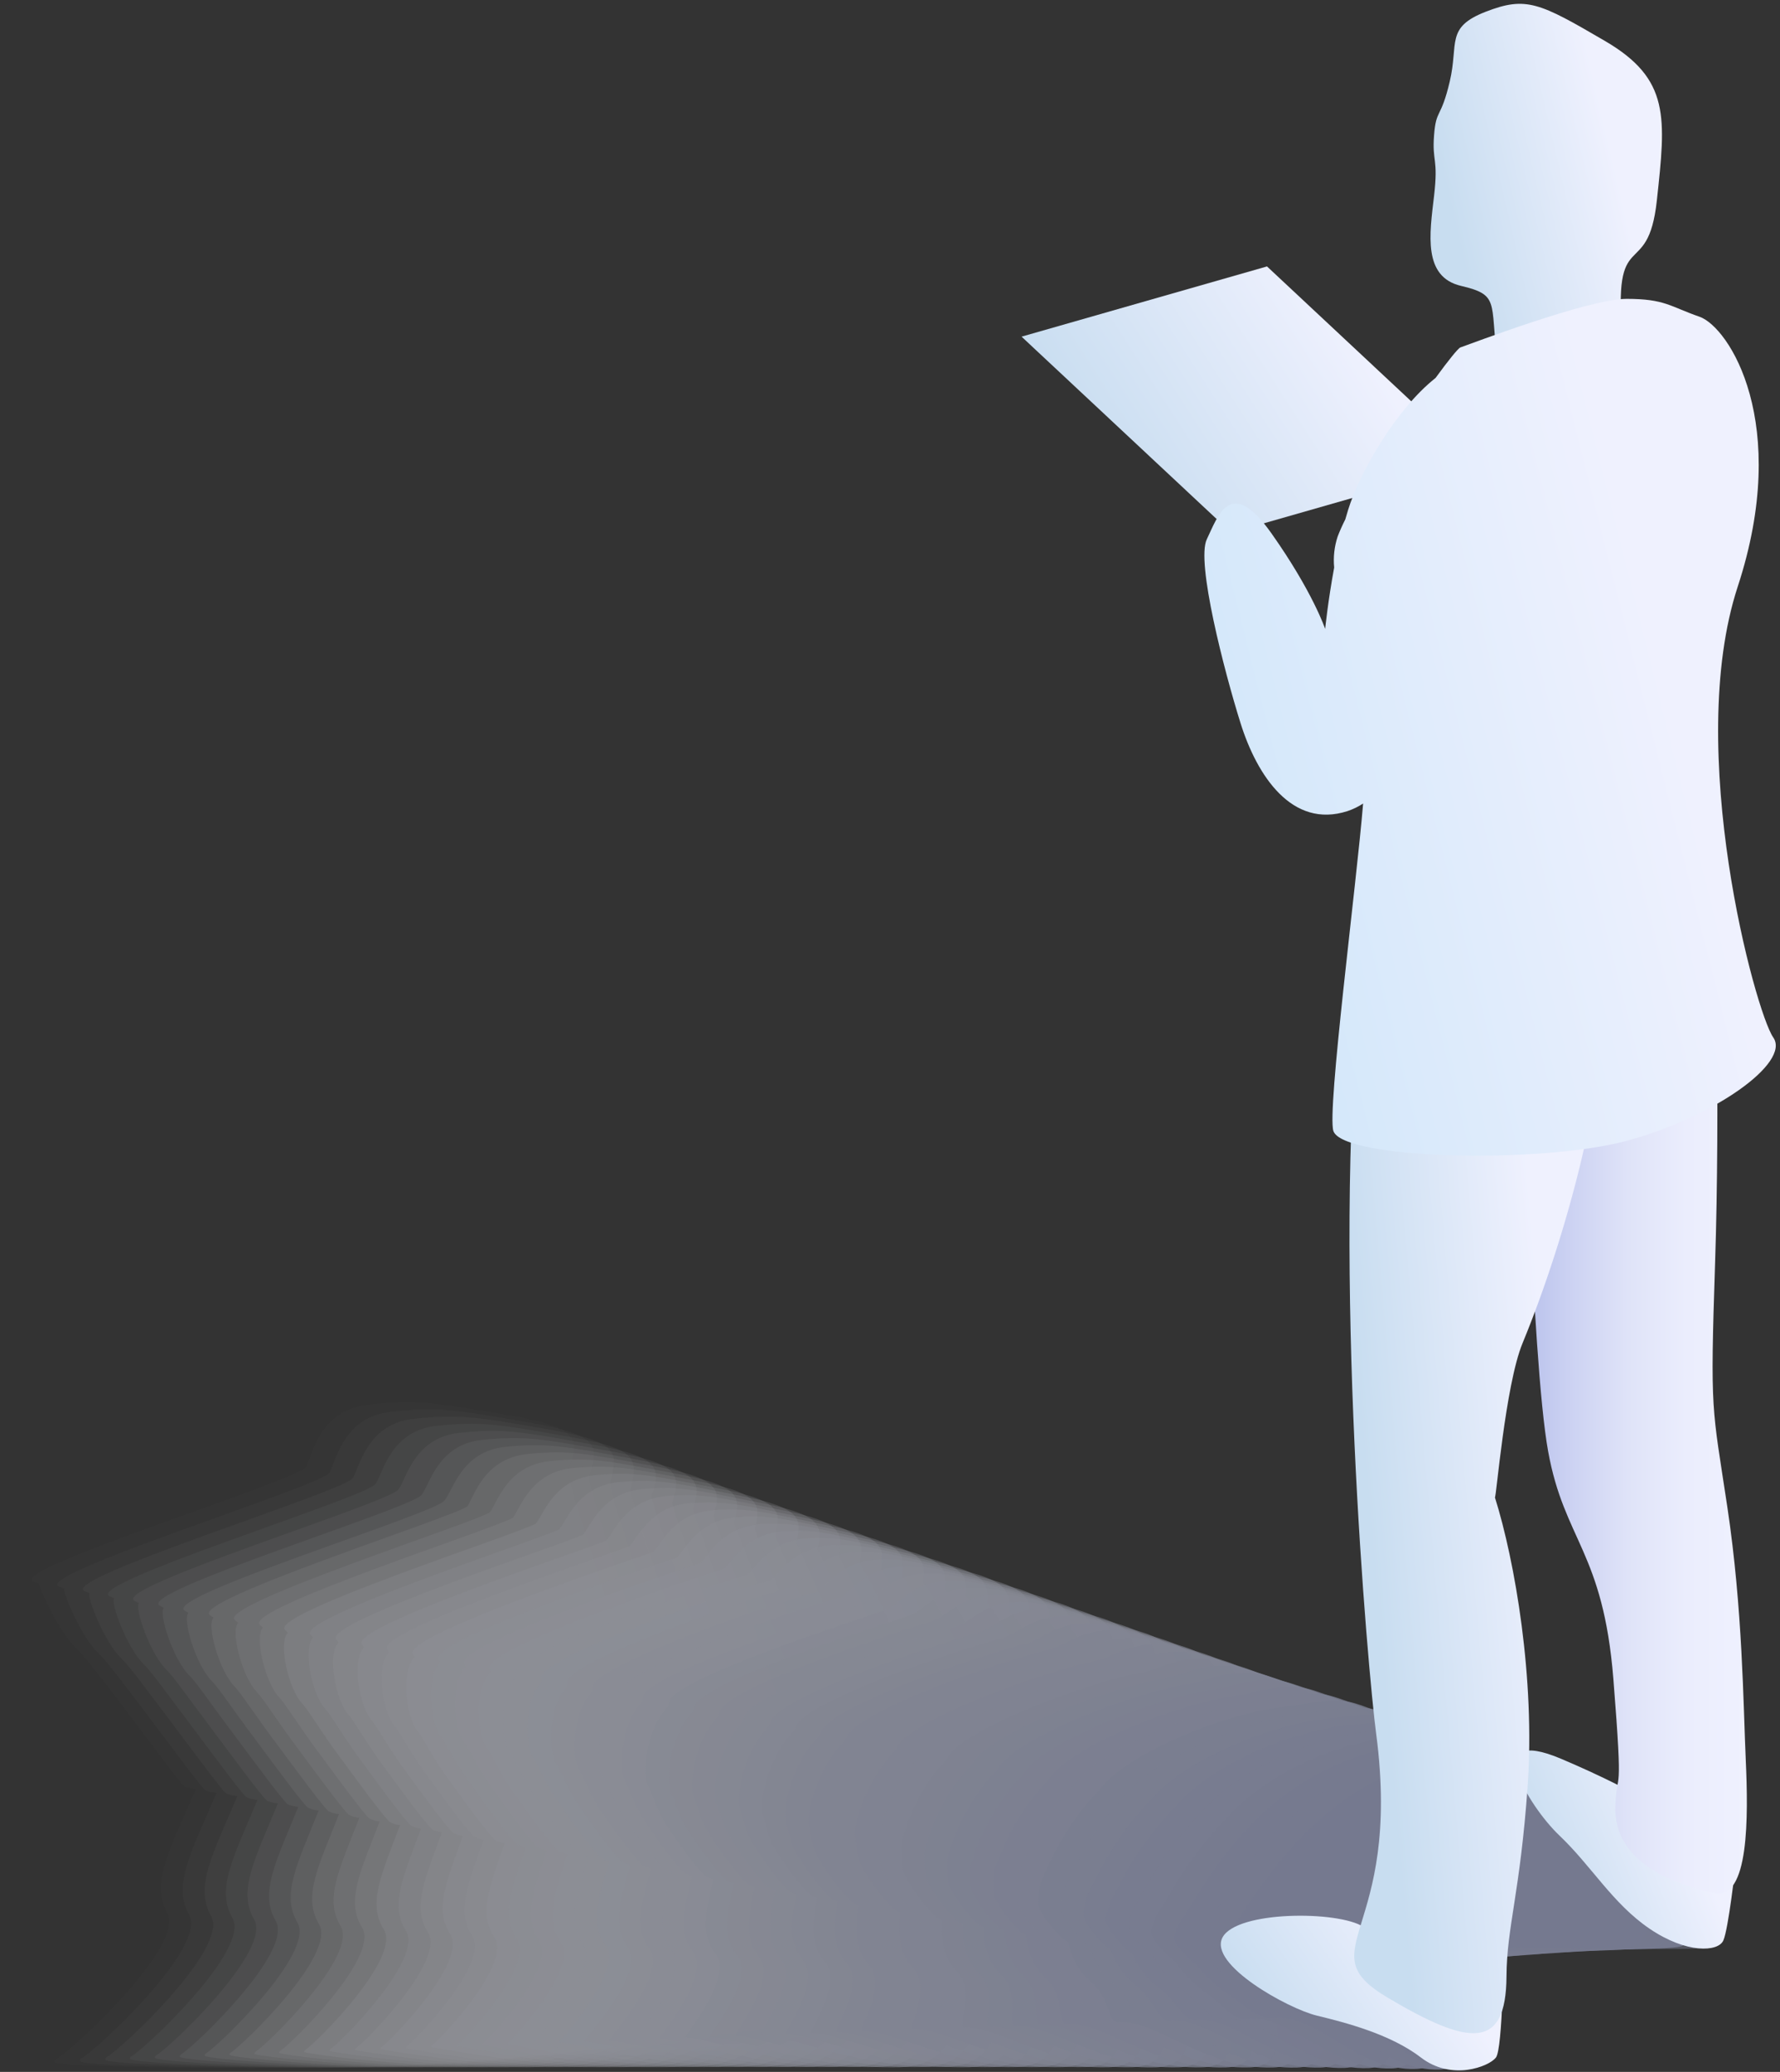 <svg width="214" height="249" viewBox="0 0 214 249" fill="none" xmlns="http://www.w3.org/2000/svg">
<rect x="0" y="0" width="214" height="249" fill="#333333" stroke="none"/>
<g opacity="0.5">
<path opacity="0.02" d="M44.224 168.829C49.91 168.193 51.847 168.501 61.045 170.071C70.243 171.642 69.468 173.153 68.371 176.582C67.892 178.077 74.434 195.744 78.915 213.031C79.956 217.047 80.829 221.122 81.541 224.876C83.951 237.376 83.872 247.448 77.507 247.611C73.469 247.713 67.177 247.828 60.06 247.939C52.484 248.057 44.07 248.431 35.88 248.484C20.107 248.579 6.468 248.333 6.635 247.798C6.576 247.671 6.635 247.549 6.835 247.434C8.703 246.385 22.32 233.839 20.12 229.898C18.082 226.23 20.491 222.155 23.567 215.011C22.812 214.903 22.313 214.785 22.159 214.657C21.61 214.192 18.302 209.71 15.108 205.478C12.593 202.167 10.164 198.974 9.156 198.039C6.878 195.918 4.58 190.417 4.721 190.289C4.515 190.224 4.301 190.155 4.085 190.076C0.506 188.784 36.097 177.848 36.845 176.271C37.571 174.756 38.509 169.455 44.224 168.829Z" fill="#FEFEFF"/>
<path opacity="0.04" d="M46.987 169.675C52.568 169.055 54.537 169.373 63.601 170.956C72.602 172.504 71.778 173.969 70.868 177.389C70.461 178.913 77.063 196.325 81.458 213.29C82.479 217.26 83.27 221.365 83.969 225.05C86.293 237.314 86.054 247.175 79.649 247.343C75.562 247.438 69.279 247.549 62.301 247.67C54.856 247.795 46.807 248.444 38.646 248.5C23.05 248.601 9.595 248.211 9.647 247.703C9.588 247.579 9.647 247.457 9.841 247.346C11.643 246.326 24.941 234.006 22.735 230.111C20.71 226.505 23.044 222.486 26.037 215.467C25.292 215.359 24.8 215.241 24.646 215.11C24.081 214.631 20.825 210.215 17.696 206.074C15.231 202.826 12.871 199.659 11.893 198.741C9.67 196.656 7.481 191.141 7.727 190.909C7.527 190.84 7.327 190.768 7.116 190.686C3.706 189.328 38.761 178.556 39.614 176.985C40.415 175.494 41.334 170.278 46.987 169.675Z" fill="#FCFDFE"/>
<path opacity="0.06" d="M49.744 170.514C55.236 169.924 57.192 170.265 66.157 171.825C75.001 173.373 74.101 174.776 73.379 178.175C73.051 179.742 79.705 196.885 84.015 213.533C85.022 217.467 85.731 221.594 86.408 225.21C88.663 237.232 88.246 246.887 81.812 247.038C77.679 247.129 71.403 247.238 64.562 247.342C57.248 247.474 49.567 248.398 41.429 248.46C26.001 248.562 12.746 248.034 12.68 247.546C12.624 247.428 12.68 247.31 12.87 247.198C14.604 246.215 27.567 234.118 25.377 230.269C23.355 226.718 25.62 222.761 28.529 215.864C27.797 215.755 27.311 215.634 27.156 215.503C26.575 215.011 23.368 210.667 20.309 206.599C17.893 203.416 15.601 200.275 14.65 199.37C12.486 197.321 10.405 191.8 10.753 191.463C10.566 191.391 10.372 191.315 10.175 191.227C6.922 189.814 41.446 179.221 42.417 177.631C43.248 176.225 44.16 171.111 49.744 170.514Z" fill="#FBFBFE"/>
<path opacity="0.08" d="M52.494 171.357C57.891 170.789 59.857 171.15 68.691 172.717C77.376 174.255 76.408 175.628 75.84 178.985C75.568 180.602 82.294 197.472 86.518 213.798C87.503 217.677 88.137 221.847 88.797 225.391C90.98 237.173 90.389 246.621 83.905 246.766C79.72 246.854 73.457 246.956 66.754 247.061C59.571 247.195 52.258 248.398 44.143 248.464C28.905 248.572 15.824 247.9 15.643 247.441C15.584 247.32 15.643 247.208 15.824 247.113C17.495 246.149 30.133 234.288 27.943 230.489C25.931 226.994 28.124 223.096 30.947 216.323C30.228 216.211 29.749 216.093 29.594 215.962C29 215.454 25.842 211.179 22.849 207.189C20.482 204.068 18.253 200.96 17.334 200.062C15.233 198.049 13.257 192.522 13.723 192.079C13.542 192.004 13.362 191.922 13.171 191.833C10.086 190.358 44.064 179.946 45.154 178.34C46.07 176.963 46.976 171.937 52.494 171.357Z" fill="#F9FAFD"/>
<path opacity="0.1" d="M55.25 172.199C60.548 171.652 62.528 172.035 71.24 173.596C79.775 175.127 79.341 176.602 78.33 179.789C78.435 181.467 84.912 198.049 89.052 214.054C90.036 217.89 90.575 222.089 91.211 225.564C93.329 237.101 92.561 246.346 86.038 246.484C81.803 246.569 75.55 246.667 68.985 246.772C61.934 246.91 54.984 248.389 46.899 248.461C31.835 248.572 18.941 247.756 18.646 247.32C18.587 247.205 18.646 247.094 18.82 246.992C20.425 246.054 32.738 234.419 30.552 230.669C28.546 227.23 30.667 223.391 33.408 216.742C32.699 216.631 32.226 216.51 32.072 216.378C31.461 215.857 28.352 211.651 25.428 207.74C23.113 204.681 20.96 201.59 20.057 200.718C18.019 198.751 16.148 193.204 16.706 192.656C16.535 192.574 16.377 192.492 16.184 192.397C13.262 190.86 46.692 180.631 47.907 179.008C48.885 177.707 49.798 172.763 55.25 172.199Z" fill="#F8F9FD"/>
<path opacity="0.12" d="M57.996 173.042C63.199 172.517 65.188 172.917 73.782 174.478C82.153 175.995 81.769 177.451 80.814 180.588C81.047 182.313 87.556 198.619 91.577 214.31C92.562 218.1 93.005 222.329 93.619 225.738C95.664 237.032 94.722 246.064 88.16 246.202C83.876 246.28 77.633 246.362 71.205 246.48C64.285 246.608 57.704 248.379 49.645 248.447C34.758 248.562 22.048 247.608 21.638 247.195C21.579 247.084 21.638 246.975 21.808 246.867C23.345 245.959 35.333 234.55 33.15 230.849C31.154 227.469 33.202 223.689 35.858 217.159C35.162 217.05 34.696 216.929 34.545 216.795C33.918 216.26 30.858 212.123 28.003 208.291C25.734 205.294 23.65 202.229 22.777 201.37C20.807 199.429 19.031 193.882 19.694 193.233C19.534 193.148 19.366 193.059 19.202 192.961C16.445 191.361 49.32 181.319 50.666 179.677C51.69 178.431 52.609 173.586 57.996 173.042Z" fill="#F7F8FD"/>
<path opacity="0.14" d="M60.744 173.884C65.852 173.379 67.848 173.802 76.323 175.359C84.53 176.868 84.202 178.31 83.292 181.392C83.66 183.155 90.186 199.19 94.102 214.566C95.057 218.309 95.432 222.571 96.029 225.909C97.999 236.963 96.886 245.792 90.284 245.907C85.951 245.982 79.714 246.054 73.428 246.176C66.64 246.307 60.422 248.356 52.39 248.438C37.68 248.556 25.144 247.454 24.632 247.074C24.573 246.962 24.632 246.857 24.793 246.746C26.267 245.867 37.923 234.688 35.75 231.033C33.781 227.708 35.75 223.988 38.307 217.591C37.85 217.557 37.403 217.433 36.994 217.224C36.338 216.673 33.344 212.605 30.554 208.848C28.335 205.92 26.322 202.878 25.472 202.032C23.552 200.128 21.894 194.574 22.659 193.836C22.508 193.748 22.357 193.656 22.196 193.554C19.603 191.896 51.924 182.034 53.401 180.372C54.491 179.162 55.423 174.428 60.744 173.884Z" fill="#F5F6FC"/>
<path opacity="0.16" d="M63.488 174.73C68.5 174.242 70.506 174.687 78.86 176.241C86.919 177.74 86.62 179.156 85.773 182.192C86.269 184.001 92.785 199.767 96.606 214.825C97.548 218.519 97.844 222.814 98.418 226.082C100.322 236.901 99.029 245.517 92.388 245.638C88.006 245.71 81.778 245.776 75.647 245.9C68.989 246.031 63.14 248.359 55.13 248.444C40.601 248.569 28.262 247.33 27.622 246.969C27.563 246.861 27.622 246.759 27.779 246.641C29.188 245.789 40.526 234.839 38.346 231.233C36.377 227.954 38.267 224.302 40.755 218.024C40.309 217.986 39.874 217.861 39.475 217.657C38.819 217.09 35.864 213.09 33.136 209.412C30.967 206.547 29.023 203.531 28.213 202.701C26.355 200.829 24.802 195.269 25.672 194.41C25.531 194.315 25.386 194.22 25.238 194.115C22.809 192.394 54.29 182.398 56.184 181.038C57.054 179.71 58.232 175.238 63.488 174.73Z" fill="#F4F5FC"/>
<path opacity="0.18" d="M66.233 175.573C71.156 175.107 73.162 175.573 81.395 177.123C89.299 178.608 89.043 180.008 88.249 182.995C88.876 184.844 95.395 200.341 99.144 215.08C100.073 218.729 100.283 223.057 100.838 226.256C102.67 236.826 101.206 245.241 94.522 245.356C90.091 245.425 83.873 245.484 77.863 245.608C71.337 245.746 65.852 248.349 57.872 248.441C43.52 248.569 31.368 247.185 30.61 246.851C30.554 246.746 30.61 246.648 30.761 246.546C32.103 245.723 43.116 234.996 40.937 231.439C38.967 228.23 40.795 224.627 43.198 218.47C42.758 218.431 42.329 218.306 41.938 218.1C41.262 217.523 38.356 213.592 35.701 209.989C33.58 207.186 31.706 204.196 30.908 203.383C29.109 201.547 27.665 195.977 28.637 195.013C28.505 194.915 28.371 194.817 28.233 194.708C25.968 192.922 56.867 183.067 58.919 181.733C59.835 180.425 61.029 176.068 66.233 175.573Z" fill="#F2F4FB"/>
<path opacity="0.2" d="M68.972 176.415C73.788 175.969 75.817 176.458 83.928 178.005C91.675 179.481 91.462 180.861 90.723 183.795C91.481 185.69 98.004 200.918 101.661 215.336C102.577 218.942 102.705 223.299 103.24 226.43C104.999 236.757 103.361 244.969 96.638 245.077C92.154 245.14 85.95 245.192 80.078 245.32C73.683 245.458 68.566 248.339 60.608 248.438C46.434 248.569 34.469 247.044 33.596 246.733C33.54 246.631 33.596 246.536 33.74 246.438C35.02 245.641 45.705 235.144 43.529 231.636C41.559 228.482 43.325 224.935 45.646 218.903C45.211 218.863 44.788 218.737 44.402 218.532C43.713 217.939 40.853 214.077 38.267 210.553C36.196 207.815 34.39 204.849 33.619 204.049C31.882 202.249 30.543 196.672 31.619 195.604C31.498 195.502 31.373 195.4 31.245 195.276C29.141 193.43 59.476 183.713 61.672 182.405C62.614 181.136 63.845 176.891 68.972 176.415Z" fill="#F1F3FB"/>
<path opacity="0.22" d="M71.728 177.261C76.448 176.835 78.487 177.343 86.477 178.9C94.066 180.366 93.895 181.723 93.213 184.611C94.102 186.545 100.625 201.504 104.193 215.608C105.092 219.168 105.142 223.555 105.654 226.617C107.348 236.701 105.532 244.707 98.76 244.808C94.227 244.871 88.033 244.913 82.298 245.041C76.031 245.182 71.281 248.343 63.354 248.444C49.357 248.582 37.575 246.916 36.584 246.628C36.532 246.53 36.584 246.438 36.725 246.339C37.94 245.572 48.3 235.301 46.127 231.843C44.18 228.744 45.858 225.26 48.096 219.349C47.666 219.308 47.249 219.182 46.869 218.978C46.163 218.368 43.356 214.579 40.835 211.13C38.813 208.455 37.08 205.517 36.331 204.73C34.654 202.967 33.423 197.38 34.605 196.207C34.49 196.102 34.375 195.997 34.257 195.879C32.32 193.971 62.061 184.404 64.424 183.11C65.409 181.847 66.666 177.707 71.728 177.261Z" fill="#EFF1FB"/>
<path opacity="0.24" d="M74.526 178.107C79.152 177.697 81.2 178.228 89.072 179.769C96.504 181.224 96.376 182.562 95.749 185.401C96.769 187.368 103.299 202.068 106.772 215.85C107.658 219.365 107.622 223.784 108.117 226.777C109.739 236.612 107.747 244.418 100.945 244.517C96.366 244.572 90.178 244.608 84.584 244.739C78.449 244.884 74.064 248.323 66.162 248.428C52.342 248.569 40.745 246.762 39.642 246.5C39.586 246.402 39.642 246.313 39.773 246.218C40.925 245.477 50.96 235.435 48.791 232.023C46.851 228.984 48.462 225.558 50.609 219.771C50.185 219.729 49.775 219.602 49.401 219.398C48.679 218.775 45.922 215.051 43.469 211.68C41.5 209.058 39.832 206.156 39.11 205.386C37.495 203.655 36.366 198.062 37.653 196.787L37.324 196.459C35.552 194.492 64.715 185.047 67.236 183.795C68.25 182.562 69.534 178.546 74.526 178.107Z" fill="#EEF0FA"/>
<path opacity="0.25" d="M77.333 178.949C81.86 178.562 83.918 179.113 91.672 180.654C98.946 182.096 98.861 183.418 98.286 186.204C99.438 188.224 105.967 202.645 109.355 216.109C110.228 219.578 110.11 224.027 110.583 226.954C112.135 236.55 109.969 244.143 103.125 244.235C98.496 244.287 92.318 244.317 86.862 244.451C80.859 244.595 76.841 248.313 68.962 248.424C60.166 248.511 51.379 247.827 42.701 246.382C42.649 246.287 42.701 246.202 42.83 246.11C43.913 245.395 53.626 235.58 51.456 232.219C49.529 229.236 51.059 225.869 53.127 220.204C52.71 220.161 52.306 220.034 51.939 219.83C51.2 219.175 48.492 215.539 46.109 212.248C44.185 209.697 42.587 206.809 41.894 206.055C40.338 204.36 39.317 198.76 40.706 197.377L40.417 197.026C38.805 194.99 67.39 185.693 70.069 184.463C71.09 183.28 72.403 179.372 77.333 178.949Z" fill="#EDEFFA"/>
<path opacity="0.27" d="M80.14 179.795C84.571 179.428 86.639 179.998 94.272 181.536C101.388 182.969 101.349 184.27 100.837 187.008C102.12 189.07 108.653 203.222 111.948 216.369C112.809 219.791 112.605 224.27 113.061 227.128C114.542 236.485 112.201 243.871 105.317 243.956C100.64 244.005 94.485 244.028 89.154 244.163C83.281 244.31 79.634 248.307 71.779 248.425C63.057 248.48 54.348 247.759 45.754 246.271C45.702 246.179 45.738 246.097 45.876 246.005C46.897 245.32 56.282 235.731 54.112 232.42C52.198 229.492 53.652 226.191 55.638 220.644C55.226 220.597 54.828 220.469 54.466 220.267C53.715 219.611 51.056 216.031 48.738 212.815C46.864 210.33 45.337 207.468 44.668 206.727C43.171 205.068 42.258 199.459 43.752 197.974C43.67 197.856 43.581 197.738 43.493 197.61C42.045 195.512 70.049 186.352 72.885 185.152C73.936 183.988 75.275 180.198 80.14 179.795Z" fill="#EBEEFA"/>
<path opacity="0.29" d="M82.95 180.657C87.283 180.307 89.364 180.9 96.875 182.434C103.834 183.857 103.837 185.139 103.371 187.827C104.786 189.932 111.318 203.816 114.532 216.641C115.379 220.017 115.097 224.528 115.517 227.318C116.928 236.432 114.411 243.612 107.491 243.691C102.761 243.737 96.606 243.753 91.426 243.887C85.681 244.038 82.398 248.329 74.573 248.434C61.288 248.615 50.248 246.353 48.794 246.166C48.742 246.077 48.794 245.999 48.913 245.907C49.868 245.251 58.928 235.888 56.761 232.626C54.854 229.754 56.236 226.505 58.137 221.089C57.731 221.042 57.34 220.914 56.984 220.713C56.216 220.057 53.61 216.529 51.358 213.392C49.533 210.972 48.075 208.146 47.419 207.409C45.981 205.77 45.177 200.167 46.762 198.577C46.687 198.456 46.608 198.331 46.533 198.2C45.246 196.039 72.672 187.021 75.663 185.847C76.785 184.703 78.151 181.025 82.95 180.657Z" fill="#EAECF9"/>
<path opacity="0.31" d="M85.76 181.487C89.998 181.159 92.089 181.772 99.478 183.303C106.283 184.713 106.329 185.975 105.919 188.614C107.461 190.761 113.997 204.376 117.116 216.883C117.946 220.217 117.582 224.751 117.992 227.479C119.335 236.331 116.643 243.323 109.681 243.395C104.904 243.435 98.756 243.445 93.714 243.582C88.104 243.736 85.179 248.306 77.386 248.415C64.279 248.602 53.423 246.198 51.857 246.035C51.805 245.946 51.837 245.874 51.965 245.782C52.858 245.153 61.593 236.019 59.427 232.806C57.533 229.993 58.839 226.8 60.658 221.509C60.258 221.46 59.871 221.331 59.522 221.129C58.737 220.447 56.18 217.001 53.997 213.943C52.221 211.585 50.833 208.769 50.216 208.061C48.837 206.471 48.138 200.849 49.842 199.154C49.776 199.026 49.71 198.901 49.641 198.764C48.519 196.541 75.367 187.663 78.528 186.516C79.635 185.414 81.026 181.854 85.76 181.487Z" fill="#E8EBF9"/>
<path opacity="0.33" d="M88.577 182.332C92.717 182.005 94.814 182.66 102.089 184.185C108.736 185.585 108.821 186.83 108.467 189.43C110.141 191.62 116.673 204.97 119.71 217.155C120.524 220.434 120.077 225.023 120.468 227.666C121.742 236.294 118.873 243.074 111.874 243.13C107.045 243.166 100.907 243.169 96.003 243.31C90.524 243.464 87.97 248.313 80.197 248.428C67.266 248.618 56.601 246.071 54.92 245.933C54.868 245.848 54.901 245.776 55.022 245.69C55.853 245.087 64.263 236.183 62.096 233.016C60.212 230.259 61.44 227.115 63.176 221.958C62.783 221.907 62.403 221.778 62.06 221.578C61.263 220.88 58.755 217.503 56.641 214.52C54.911 212.225 53.591 209.438 53.004 208.743C51.691 207.189 51.093 201.56 52.898 199.757C52.843 199.629 52.784 199.498 52.728 199.36C51.769 197.066 78.037 188.332 81.339 187.23C82.488 186.129 83.909 182.68 88.577 182.332Z" fill="#E7EAF8"/>
<path opacity="0.35" d="M91.393 183.178C95.438 182.887 97.548 183.545 104.698 185.07C111.188 186.457 111.319 187.693 111.017 190.224C112.822 192.456 119.361 205.533 122.302 217.401C123.103 220.644 122.575 225.246 122.959 227.83C124.16 236.213 121.117 242.779 114.096 242.838C109.215 242.871 103.089 242.868 98.323 243.009C92.976 243.166 90.789 248.293 83.042 248.411C70.289 248.608 59.808 245.916 58.009 245.789C57.957 245.707 57.989 245.638 58.104 245.553C58.873 244.979 66.967 236.298 64.791 233.183C62.917 230.482 64.075 227.41 65.723 222.365C65.336 222.311 64.963 222.18 64.627 221.981C63.809 221.27 61.344 217.965 59.306 215.057C57.625 212.828 56.378 210.064 55.813 209.386C54.556 207.864 54.07 202.226 55.98 200.321L55.836 199.911C55.045 197.557 80.731 188.961 84.191 187.87C85.344 186.847 86.791 183.509 91.393 183.178Z" fill="#E6E9F8"/>
<path opacity="0.37" d="M94.214 184.024C98.153 183.752 100.28 184.431 107.312 185.955C113.644 187.329 113.818 188.539 113.572 191.027C115.508 193.302 122.051 206.107 124.9 217.664C125.688 220.857 125.077 225.492 125.428 228.007C126.561 236.147 123.341 242.507 116.26 242.563C111.336 242.589 105.217 242.579 100.589 242.72C95.369 242.881 93.551 248.293 85.817 248.411C73.241 248.611 62.947 245.789 61.03 245.69C60.98 245.612 61.013 245.546 61.122 245.461C61.828 244.913 69.584 236.465 67.421 233.397C65.556 230.751 66.64 227.738 68.206 222.817C67.824 222.762 67.457 222.632 67.126 222.434C66.295 221.706 63.886 218.47 61.906 215.641C60.265 213.474 59.096 210.723 58.558 210.068C57.36 208.579 56.982 202.937 58.998 200.928C58.959 200.79 58.919 200.652 58.883 200.505C58.253 198.085 83.362 189.634 86.979 188.568C88.203 187.562 89.674 184.339 94.214 184.024Z" fill="#E4E8F8"/>
<path opacity="0.39" d="M97.034 184.873C100.884 184.617 103.015 185.319 109.924 186.84C116.102 188.201 116.319 189.394 116.129 191.833C118.193 194.151 124.736 206.691 127.5 217.922C128.274 221.073 127.582 225.735 127.91 228.184C128.974 236.078 125.579 242.235 118.459 242.281C113.48 242.304 107.374 242.281 102.883 242.432C97.799 242.592 96.344 248.277 88.65 248.408C76.251 248.611 66.141 245.634 64.112 245.572C64.06 245.497 64.092 245.434 64.198 245.353C64.854 244.831 72.269 236.609 70.106 233.59C68.251 231.003 69.263 228.049 70.743 223.25C70.367 223.195 70.006 223.063 69.683 222.863C68.836 222.125 66.476 218.955 64.565 216.205C62.983 214.103 61.873 211.389 61.361 210.739C60.222 209.287 59.95 203.635 62.07 201.524C62.041 201.38 62.014 201.239 61.985 201.088C61.519 198.603 86.047 190.292 89.822 189.253C91.066 188.276 92.563 185.165 97.034 184.873Z" fill="#E3E6F7"/>
<path opacity="0.41" d="M99.859 185.719C103.611 185.483 105.751 186.204 112.543 187.725C118.563 189.076 118.822 190.25 118.684 192.643C120.88 195.003 127.426 207.278 130.098 218.188C130.86 221.293 130.098 225.987 130.393 228.351C131.378 236.003 127.817 241.953 120.657 241.996C115.631 242.015 109.532 241.996 105.183 242.137C100.226 242.304 99.14 248.267 91.471 248.398C79.25 248.611 69.327 245.49 67.18 245.448C67.131 245.372 67.16 245.317 67.259 245.231C67.84 244.736 74.943 236.744 72.78 233.757C70.939 231.226 71.871 228.331 73.269 223.66C72.899 223.6 72.544 223.468 72.225 223.269C71.365 222.515 69.058 219.417 67.213 216.742C65.68 214.703 64.636 212.015 64.153 211.379C63.07 209.963 62.909 204.304 65.138 202.088C65.118 201.94 65.102 201.793 65.082 201.642C64.78 199.091 88.717 190.922 92.656 189.909C93.927 188.991 95.45 185.994 99.859 185.719Z" fill="#E1E5F7"/>
<path opacity="0.43" d="M102.685 186.558C106.342 186.338 108.492 187.083 115.159 188.601C121.025 189.938 121.324 191.095 121.245 193.433C123.573 195.836 130.108 207.858 132.702 218.434C133.447 221.492 132.59 226.217 132.879 228.528C133.805 235.937 130.056 241.681 122.857 241.72C117.782 241.72 111.696 241.72 107.481 241.851C102.656 242.018 101.937 248.26 94.292 248.408C82.251 248.624 72.511 245.362 70.25 245.349C70.201 245.277 70.22 245.208 70.322 245.143C70.755 244.588 77.619 236.911 75.456 233.996C73.627 231.521 74.471 228.685 75.784 224.135C75.42 224.074 75.072 223.941 74.76 223.745C73.884 222.974 71.625 219.945 69.836 217.349C68.352 215.382 67.381 212.71 66.921 212.103C65.9 210.72 65.844 205.058 68.172 202.734C68.172 202.583 68.152 202.432 68.145 202.275C68.011 199.652 91.377 191.633 95.463 190.646C96.793 189.709 98.342 186.824 102.685 186.558Z" fill="#E0E4F6"/>
<path opacity="0.45" d="M105.464 187.414C109.023 187.214 111.186 187.981 117.735 189.499C123.443 190.81 123.785 191.961 123.758 194.249C126.217 196.695 132.763 208.431 135.248 218.703C135.98 221.719 135.041 226.472 135.31 228.715C136.163 235.878 132.241 241.418 125.003 241.451C119.875 241.451 113.799 241.428 109.725 241.576C105.028 241.746 104.677 248.267 97.058 248.408C85.194 248.628 75.642 245.225 73.265 245.234C73.216 245.166 73.229 245.1 73.331 245.038C73.695 244.507 80.224 237.058 78.077 234.186C76.256 231.77 77.04 228.993 78.268 224.568C77.91 224.503 77.567 224.369 77.26 224.174C76.371 223.391 74.161 220.43 72.451 217.909C71.016 215.998 70.114 213.359 69.68 212.756C68.715 211.405 68.771 205.737 71.2 203.307C71.2 203.157 71.2 202.999 71.2 202.839C71.233 200.16 94.018 192.272 98.259 191.315C99.608 190.427 101.187 187.653 105.464 187.414Z" fill="#DFE3F6"/>
<path opacity="0.47" d="M108.24 188.263C111.7 188.083 113.873 188.866 120.304 190.384C125.855 191.695 126.242 192.817 126.268 195.056C128.858 197.544 135.404 209.012 137.813 218.965C138.532 221.935 137.511 226.718 137.757 228.892C138.545 235.812 134.445 241.15 127.164 241.176C121.991 241.176 115.921 241.14 111.986 241.291C107.423 241.461 107.436 248.264 99.84 248.408C88.157 248.634 78.788 245.087 76.294 245.13C76.248 245.064 76.261 244.998 76.356 244.939C76.651 244.431 82.875 237.216 80.712 234.39C78.906 232.029 79.612 229.315 80.758 225.01C80.407 224.946 80.072 224.812 79.773 224.617C78.864 223.82 76.704 220.929 75.063 218.486C73.677 216.637 72.844 214.021 72.436 213.434C71.527 212.123 71.688 206.442 74.225 203.927C74.225 203.77 74.245 203.599 74.258 203.445C74.455 200.701 96.656 192.954 101.058 192.023C102.423 191.148 104.032 188.483 108.24 188.263Z" fill="#DDE1F6"/>
<path opacity="0.49" d="M111.017 189.112C114.382 188.948 116.568 189.768 122.874 191.272C128.271 192.584 128.701 193.672 128.783 195.862C131.501 198.393 138.05 209.592 140.371 219.227C141.076 222.148 139.97 226.964 140.197 229.062C140.919 235.737 136.638 240.864 129.321 240.891C124.095 240.891 118.039 240.845 114.241 240.995C109.806 241.169 110.187 248.247 102.62 248.398C91.131 248.628 81.94 244.939 79.314 245.002C79.265 244.936 79.278 244.874 79.366 244.818C79.596 244.333 85.498 237.347 83.335 234.573C81.539 232.278 82.173 229.613 83.233 225.433C82.882 225.368 82.547 225.233 82.249 225.036C81.323 224.223 79.215 221.404 77.653 219.037C76.317 217.253 75.552 214.664 75.171 214.09C74.324 212.805 74.594 207.127 77.233 204.491C77.252 204.327 77.275 204.163 77.295 203.996C77.656 201.186 99.499 194.344 103.835 192.679C105.345 192.108 106.871 189.312 111.017 189.112Z" fill="#DCE0F5"/>
<path opacity="0.51" d="M113.801 189.961C117.067 189.814 119.263 190.643 125.451 192.158C130.703 193.44 131.162 194.531 131.297 196.669C134.146 199.242 140.695 210.176 142.931 219.489C143.62 222.365 142.435 227.21 142.642 229.249C143.298 235.681 138.837 240.609 131.481 240.622C126.206 240.622 120.159 240.566 116.499 240.72C112.195 240.897 112.944 248.26 105.404 248.411C94.072 248.644 85.078 244.805 82.353 244.897C82.307 244.838 82.317 244.779 82.402 244.723C82.56 244.264 88.144 237.511 85.984 234.783C84.198 232.534 84.756 229.938 85.731 225.882C85.391 225.812 85.068 225.677 84.779 225.486C83.84 224.656 81.782 221.902 80.272 219.614C78.988 217.896 78.302 215.329 77.938 214.772C77.147 213.52 77.528 207.835 80.272 205.094C80.301 204.93 80.328 204.766 80.36 204.589C80.886 201.717 102.134 195.01 106.641 193.377C108.174 192.82 109.717 190.141 113.801 189.961Z" fill="#DADFF5"/>
<path opacity="0.53" d="M116.586 190.82C119.757 190.689 121.96 191.541 128.029 193.056C133.111 194.321 133.626 195.397 133.817 197.485C136.801 200.108 143.336 210.766 145.493 219.778C146.169 222.607 144.902 227.482 145.089 229.456C145.67 235.642 141.038 240.366 133.639 240.373C128.315 240.373 122.278 240.307 118.756 240.461C114.584 240.642 115.696 248.277 108.183 248.437C97.022 248.674 88.221 244.7 85.382 244.812C85.335 244.753 85.342 244.697 85.424 244.644C85.516 244.208 90.778 237.684 88.615 235.009C86.846 232.816 87.325 230.279 88.218 226.345C87.884 226.274 87.567 226.139 87.285 225.948C86.33 225.102 84.331 222.42 82.88 220.211C81.643 218.572 81.012 216.011 80.691 215.473C79.955 214.251 80.444 208.563 83.294 205.717C83.33 205.547 83.369 205.389 83.412 205.199C84.108 202.248 104.749 195.692 109.433 194.089C110.989 193.531 112.568 190.974 116.586 190.82Z" fill="#D9DEF4"/>
<path opacity="0.55" d="M119.373 191.659C122.445 191.548 124.661 192.42 130.609 193.931C135.533 195.187 136.091 196.246 136.337 198.285C139.449 200.944 145.995 211.34 148.056 220.014C148.713 222.801 147.37 227.702 147.534 229.607C148.05 235.547 143.237 240.068 135.802 240.071C130.428 240.071 124.398 239.996 121.03 240.15C116.989 240.333 118.47 248.247 110.982 248.411C100.005 248.654 91.382 244.54 88.424 244.674C88.378 244.618 88.385 244.563 88.46 244.513C88.486 244.1 93.43 237.809 91.267 235.183C89.507 233.046 89.911 230.567 90.719 226.758C90.391 226.684 90.082 226.549 89.806 226.358C88.821 225.502 86.875 222.889 85.502 220.755C84.314 219.162 83.753 216.644 83.457 216.119C82.781 214.929 83.379 209.235 86.33 206.284C86.379 206.111 86.425 205.934 86.477 205.756C87.344 202.753 107.394 196.315 112.239 194.748C113.805 194.243 115.42 191.804 119.373 191.659Z" fill="#D7DCF4"/>
<path opacity="0.57" d="M122.159 192.509C125.136 192.414 127.362 193.309 133.192 194.82C137.958 196.059 138.559 197.115 138.861 199.082C142.104 201.783 148.646 211.913 150.623 220.267C151.279 223.007 149.838 227.941 149.982 229.774C150.432 235.468 145.443 239.786 137.965 239.783C132.542 239.783 126.522 239.697 123.278 239.852C119.369 240.038 121.217 248.231 113.759 248.402C102.962 248.647 94.522 244.389 91.437 244.549C91.391 244.497 91.394 244.445 91.466 244.395C91.421 244.009 96.046 237.947 93.882 235.37C92.136 233.288 92.464 230.872 93.19 227.174C92.867 227.099 92.562 226.963 92.29 226.774C91.306 225.899 89.395 223.358 88.092 221.303C86.95 219.772 86.451 217.277 86.188 216.769C85.571 215.608 86.277 209.913 89.333 206.861L89.51 206.32C90.541 203.255 110 196.944 115.016 195.417C116.624 194.954 118.272 192.633 122.159 192.509Z" fill="#D6DBF4"/>
<path opacity="0.59" d="M124.951 193.358C127.83 193.279 130.066 194.194 135.784 195.708C140.396 196.931 141.036 197.961 141.394 199.901C144.769 202.642 151.311 212.503 153.212 220.555C153.845 223.25 152.332 228.213 152.457 229.984C152.841 235.432 147.67 239.547 140.153 239.54C134.681 239.521 128.664 239.442 125.569 239.599C121.787 239.786 123.999 248.257 116.564 248.431C105.945 248.68 97.689 244.281 94.505 244.468C94.459 244.418 94.462 244.369 94.528 244.323C94.416 243.959 98.723 238.124 96.557 235.6C94.823 233.574 95.073 231.216 95.716 227.653C95.4 227.577 95.101 227.44 94.837 227.25C93.835 226.364 91.974 223.889 90.737 221.909C89.647 220.444 89.223 217.975 88.98 217.483C88.419 216.352 89.237 210.654 92.394 207.497L92.601 206.943C93.799 203.816 112.661 197.629 117.848 196.144C119.46 195.662 121.127 193.463 124.951 193.358Z" fill="#D5DAF3"/>
<path opacity="0.61" d="M127.745 194.21C130.526 194.144 132.771 195.082 138.361 196.597C142.816 197.803 143.502 198.819 143.912 200.708C147.415 203.494 153.957 213.087 155.759 220.801C156.38 223.453 154.774 228.443 154.889 230.148C155.218 235.35 149.857 239.261 142.301 239.248C136.779 239.225 130.778 239.14 127.811 239.297C124.164 239.491 126.744 248.238 119.332 248.418C108.89 248.67 100.821 244.13 97.519 244.34C97.508 244.331 97.5 244.319 97.495 244.306C97.49 244.293 97.489 244.279 97.49 244.265C97.493 244.252 97.498 244.238 97.506 244.227C97.515 244.216 97.526 244.208 97.539 244.202C97.358 243.874 101.346 238.258 99.18 235.783C97.457 233.816 97.63 231.521 98.195 228.079C97.887 227.995 97.596 227.857 97.335 227.672C96.317 226.771 94.509 224.364 93.337 222.463C92.296 221.06 91.942 218.614 91.725 218.139C91.22 217.037 92.145 211.34 95.412 208.078C95.487 207.891 95.566 207.704 95.648 207.514C97.01 204.321 115.278 198.259 120.632 196.816C122.27 196.374 123.983 194.295 127.745 194.21Z" fill="#D3D9F3"/>
<path opacity="0.63" d="M130.538 195.059C133.223 195.013 135.478 195.971 140.951 197.485C145.248 198.675 145.976 199.675 146.442 201.518C150.076 204.344 156.619 213.671 158.332 221.067C158.939 223.67 157.262 228.689 157.347 230.328C157.6 235.282 152.072 238.993 144.473 238.973C138.892 238.947 132.911 238.858 130.085 239.012C126.566 239.209 129.511 248.234 122.128 248.418C111.863 248.677 103.982 243.996 100.564 244.232C100.553 244.225 100.543 244.215 100.537 244.203C100.53 244.191 100.527 244.178 100.527 244.164C100.527 244.151 100.53 244.138 100.537 244.126C100.543 244.114 100.553 244.104 100.564 244.097C100.318 243.769 103.985 238.409 101.818 235.983C100.108 234.069 100.207 231.833 100.683 228.518C100.38 228.433 100.094 228.296 99.839 228.112C98.808 227.194 97.046 224.86 95.942 223.034C94.958 221.696 94.665 219.27 94.475 218.814C94.029 217.742 95.063 212.041 98.431 208.674C98.519 208.484 98.605 208.291 98.697 208.097C100.226 204.842 117.9 198.918 123.421 197.505C125.096 197.085 126.845 195.125 130.538 195.059Z" fill="#D2D7F2"/>
<path opacity="0.65" d="M133.336 195.908C135.922 195.879 138.191 196.856 143.541 198.373C147.684 199.547 148.465 200.534 148.974 202.308C152.739 205.179 159.278 214.237 160.91 221.322C161.501 223.882 159.741 228.931 159.803 230.501C159.991 235.209 154.282 238.72 146.643 238.697C141.024 238.665 135.043 238.57 132.354 238.727C128.967 238.924 132.279 248.234 124.922 248.418C114.835 248.68 107.137 243.854 103.605 244.117C103.594 244.11 103.585 244.101 103.579 244.09C103.572 244.079 103.569 244.067 103.569 244.054C103.569 244.042 103.572 244.029 103.579 244.018C103.585 244.007 103.594 243.998 103.605 243.992C103.277 243.7 106.641 238.556 104.472 236.18C102.774 234.321 102.794 232.144 103.185 228.967C102.889 228.88 102.61 228.742 102.361 228.561C101.314 227.626 99.603 225.361 98.566 223.614C97.624 222.338 97.407 219.939 97.253 219.499C96.862 218.453 98.008 212.752 101.481 209.281C101.576 209.087 101.675 208.89 101.776 208.694C103.474 205.376 120.55 199.55 126.242 198.203C127.926 197.796 129.708 195.954 133.336 195.908Z" fill="#D0D6F2"/>
<path opacity="0.67" d="M136.136 196.76C138.627 196.76 140.905 197.744 146.134 199.262C150.119 200.419 150.93 201.393 151.505 203.134C155.401 206.048 161.937 214.837 163.486 221.591C164.061 224.109 162.222 229.184 162.262 230.688C162.387 235.147 156.494 238.458 148.82 238.425C143.147 238.393 137.179 238.291 134.625 238.448C131.369 238.648 135.049 248.228 127.732 248.424C117.822 248.69 110.311 243.723 106.661 244.008C106.618 243.969 106.615 243.93 106.661 243.894C106.277 243.625 109.31 238.711 107.137 236.386C105.456 234.58 105.397 232.452 105.706 229.397C105.415 229.308 105.141 229.169 104.898 228.987C103.834 228.039 102.173 225.846 101.205 224.174C100.312 222.965 100.164 220.568 100.027 220.162C99.698 219.142 100.949 213.444 104.527 209.867C104.632 209.671 104.737 209.471 104.855 209.271C106.72 205.887 123.202 200.18 129.061 198.885C130.759 198.505 132.571 196.783 136.136 196.76Z" fill="#CFD5F2"/>
<path opacity="0.69" d="M138.936 197.61C141.329 197.61 143.617 198.629 148.728 200.15C152.558 201.291 153.412 202.252 154.042 203.943C158.067 206.894 164.599 215.418 166.063 221.856C166.625 224.325 164.704 229.43 164.724 230.869C164.783 235.081 158.71 238.189 150.996 238.15C145.274 238.114 139.313 238.006 136.9 238.15C133.775 238.353 137.823 248.215 130.516 248.415C120.786 248.68 113.446 243.576 109.694 243.884C109.651 243.848 109.645 243.812 109.694 243.776C109.241 243.533 111.956 238.858 109.783 236.563C108.115 234.813 107.98 232.76 108.2 229.816C107.916 229.724 107.65 229.585 107.413 229.403C106.336 228.443 104.724 226.315 103.825 224.722C102.978 223.574 102.902 221.217 102.791 220.814C102.512 219.83 103.877 214.123 107.557 210.441L107.912 209.831C109.94 206.386 125.831 200.793 131.858 199.55C133.575 199.216 135.436 197.613 138.936 197.61Z" fill="#CED4F1"/>
<path opacity="0.71" d="M141.73 198.462C144.027 198.462 146.325 199.518 151.311 201.042C154.988 202.163 155.884 203.111 156.564 204.753C160.723 207.75 167.249 216.008 168.631 222.129C169.176 224.555 167.173 229.669 167.173 231.059C167.173 235.023 160.916 237.944 153.16 237.888C147.392 237.845 141.441 237.734 139.166 237.888C136.169 238.094 140.581 248.231 133.303 248.438C123.751 248.706 116.608 243.461 112.728 243.795C112.688 243.759 112.678 243.727 112.728 243.694C112.206 243.474 114.602 239.019 112.429 236.809C110.788 235.118 110.561 233.121 110.699 230.302C110.42 230.208 110.16 230.068 109.927 229.889C108.556 228.543 107.382 227.011 106.438 225.338C105.644 224.256 105.706 221.896 105.552 221.535C105.509 220.552 106.802 214.874 110.591 211.087C110.712 210.881 110.84 210.674 110.971 210.464C113.171 206.96 128.464 201.475 134.659 200.301C136.418 199.924 138.293 198.442 141.73 198.462Z" fill="#CCD3F1"/>
<path opacity="0.73" d="M144.536 199.314C146.732 199.341 149.046 200.403 153.914 201.937C157.433 203.042 158.372 203.976 159.111 205.57C163.398 208.609 169.924 216.598 171.217 222.391C171.752 224.771 169.667 229.931 169.648 231.243C169.585 234.957 163.142 237.668 155.349 237.616C149.529 237.57 143.587 237.455 141.45 237.616C138.584 237.826 143.364 248.238 136.113 248.434C126.734 248.706 119.781 243.317 115.787 243.677C115.744 243.645 115.734 243.615 115.767 243.586C115.176 243.389 117.257 239.163 115.081 236.99C113.439 235.35 113.147 233.416 113.203 230.721C112.932 230.623 112.678 230.482 112.451 230.305C111.112 229.006 109.97 227.519 109.064 225.889C108.319 224.866 108.45 222.532 108.319 222.188C108.345 221.224 109.74 215.552 113.63 211.661C113.764 211.451 113.899 211.241 114.04 211.028C116.404 207.458 131.11 202.085 137.472 200.954C139.261 200.636 141.164 199.272 144.536 199.314Z" fill="#CBD1F0"/>
<path opacity="0.75" d="M147.347 200.164C149.445 200.206 151.769 201.288 156.515 202.819C159.88 203.904 160.858 204.832 161.653 206.373C166.071 209.455 172.591 217.191 173.799 222.65C174.317 224.984 172.157 230.167 172.111 231.41C171.99 234.875 165.362 237.386 157.527 237.331C151.657 237.281 145.726 237.16 143.74 237.331C141.005 237.544 146.152 248.234 138.924 248.451C129.733 248.726 122.96 243.205 118.847 243.582C118.805 243.553 118.795 243.523 118.821 243.497C118.165 243.323 119.927 239.327 117.748 237.203C116.106 235.619 115.752 233.747 115.722 231.174C115.457 231.074 115.209 230.933 114.987 230.757C113.681 229.504 112.574 228.059 111.704 226.473C111.005 225.515 111.209 223.194 111.104 222.866C111.192 221.935 112.689 216.257 116.684 212.264C116.829 212.048 116.973 211.835 117.124 211.608C119.655 207.976 133.767 202.711 140.296 201.639C142.111 201.347 144.038 200.101 147.347 200.164Z" fill="#C9D0F0"/>
<path opacity="0.76" d="M150.152 201.016C152.154 201.072 154.488 202.173 159.117 203.711C162.324 204.776 163.345 205.678 164.195 207.182C168.741 210.307 175.257 217.765 176.39 222.919C176.892 225.213 174.647 230.416 174.584 231.596C174.407 234.809 167.589 237.124 159.714 237.062C153.805 237.009 147.874 236.884 146.016 237.039C143.409 237.255 148.924 248.221 141.722 248.444C132.701 248.723 126.12 243.054 121.892 243.464C121.852 243.438 121.839 243.408 121.862 243.385C121.137 243.235 122.581 239.468 120.398 237.396C118.783 235.865 118.34 234.055 118.225 231.606C117.968 231.502 117.727 231.362 117.509 231.19C116.232 229.985 115.157 228.582 114.325 227.036C113.669 226.141 113.954 223.853 113.872 223.542C114.023 222.643 115.625 216.962 119.722 212.861C119.876 212.644 120.03 212.425 120.191 212.205C122.89 208.51 136.411 203.353 143.104 202.337C144.942 202.055 146.908 200.931 150.152 201.016Z" fill="#C8CFF0"/>
<path opacity="0.78" d="M152.985 201.872C154.889 201.937 157.236 203.058 161.743 204.603C164.792 205.645 165.856 206.55 166.759 207.992C171.44 211.163 177.949 218.352 179 223.181C179.485 225.423 177.165 230.659 177.076 231.777C176.846 234.727 169.838 236.855 161.923 236.786C155.956 236.727 150.04 236.599 148.32 236.753C145.845 236.973 151.728 248.228 144.552 248.447C135.708 248.729 129.314 242.917 124.971 243.353C124.928 243.327 124.915 243.304 124.932 243.281C124.14 243.153 125.26 239.616 123.08 237.596C121.482 236.121 120.96 234.373 120.759 232.046C120.509 231.939 120.274 231.798 120.063 231.626C118.817 230.467 117.775 229.108 116.981 227.604C116.384 226.774 116.728 224.512 116.673 224.217C116.886 223.348 118.593 217.66 122.795 213.457C122.955 213.238 123.123 213.015 123.29 212.802C126.156 209.045 139.086 203.993 145.94 203.039C147.811 202.767 149.804 201.76 152.985 201.872Z" fill="#C7CEEF"/>
<path opacity="0.8" d="M155.829 202.724C157.637 202.803 159.994 203.943 164.38 205.494C167.275 206.517 168.381 207.412 169.34 208.805C174.149 212.015 180.652 218.939 181.62 223.447C182.093 225.646 179.69 230.905 179.582 231.97C179.303 234.675 172.097 236.599 164.153 236.524C158.136 236.462 152.234 236.331 150.649 236.481C148.305 236.708 154.555 248.224 147.405 248.46C138.739 248.746 132.528 242.795 128.071 243.254C128.031 243.231 128.015 243.212 128.028 243.192C127.165 243.087 127.979 239.776 125.786 237.809C124.2 236.386 123.6 234.701 123.317 232.498C123.073 232.39 122.844 232.248 122.638 232.078C121.469 231.026 120.156 229.318 119.661 228.187C119.109 227.423 119.526 225.181 119.493 224.909C119.775 224.076 121.581 218.385 125.888 214.09C126.058 213.864 126.216 213.638 126.413 213.411C129.443 209.589 141.785 204.642 148.807 203.75C150.691 203.478 152.713 202.59 155.829 202.724Z" fill="#C5CCEF"/>
<path opacity="0.82" d="M158.677 203.58C160.387 203.668 162.761 204.829 167.021 206.386C169.766 207.389 170.695 208.468 171.922 209.618C176.236 213.664 183.359 219.529 184.249 223.715C184.705 225.869 182.223 231.151 182.092 232.144C181.764 234.596 174.361 236.324 166.368 236.245C160.302 236.18 154.406 236.045 152.965 236.193C150.75 236.422 157.364 248.218 150.241 248.457C141.755 248.746 135.728 242.655 131.156 243.14C131.116 243.12 131.096 243.1 131.106 243.081C130.174 243.002 130.673 239.92 128.48 238.006C126.911 236.635 126.228 235.013 125.854 232.934C125.619 232.821 125.398 232.679 125.198 232.511C124.013 231.443 122.749 229.803 122.319 228.754C121.816 228.049 122.319 225.836 122.299 225.571C122.627 224.768 124.551 219.073 128.959 214.661C129.143 214.431 129.327 214.198 129.517 213.969C132.715 210.087 144.467 205.238 151.652 204.412C153.576 204.193 155.628 203.419 158.677 203.58Z" fill="#C4CBEF"/>
<path opacity="0.84" d="M161.531 204.435C163.146 204.537 165.53 205.714 169.669 207.281C172.259 208.264 173.26 209.317 174.511 210.431C179.024 214.457 186.072 220.119 186.88 223.984C187.32 226.092 184.933 231.443 184.608 232.331C184.648 234.557 176.631 236.062 168.599 235.976C162.48 235.908 156.597 235.77 155.294 235.918C153.207 236.15 160.192 248.218 153.095 248.467C144.783 248.756 138.944 242.523 134.256 243.035C134.217 243.035 134.197 243.002 134.2 242.986C133.215 242.93 133.383 240.071 131.183 238.212C129.627 236.901 128.869 235.334 128.419 233.38C128.184 233.266 127.963 233.123 127.763 232.954C126.562 231.875 125.347 230.305 124.986 229.328C124.536 228.692 125.094 226.499 125.111 226.253C125.518 225.482 127.53 219.781 132.044 215.264C132.234 215.028 132.431 214.795 132.631 214.559C135.999 210.625 147.16 205.868 154.506 205.107C156.466 204.917 158.547 204.262 161.531 204.435Z" fill="#C2CAEE"/>
<path opacity="0.86" d="M164.389 205.294C165.905 205.406 168.301 206.606 172.319 208.179C174.755 209.133 175.825 210.169 177.102 211.251C181.816 215.247 188.785 220.712 189.514 224.256C189.937 226.322 187.475 231.702 187.124 232.518C187.108 234.485 178.917 235.796 170.829 235.711C164.664 235.639 158.792 235.501 157.623 235.642C155.653 235.881 163.02 248.225 155.949 248.477C147.815 248.769 142.162 242.399 137.356 242.933C137.317 242.933 137.297 242.904 137.294 242.891C136.23 242.858 136.096 240.229 133.893 238.422C132.459 237.24 131.438 235.632 130.978 233.833C130.755 233.713 130.546 233.57 130.354 233.406C129.14 232.308 127.974 230.81 127.679 229.912C127.278 229.338 127.909 227.171 127.948 226.938C128.421 226.2 130.535 220.496 135.153 215.874C135.354 215.634 135.557 215.395 135.767 215.159C139.303 211.156 149.883 206.501 157.383 205.809C159.36 205.622 161.477 205.081 164.389 205.294Z" fill="#C1C9EE"/>
<path opacity="0.88" d="M167.251 206.16C168.669 206.281 171.082 207.491 174.975 209.081C177.273 210.012 178.392 211.021 179.696 212.07C184.62 216.034 191.513 221.312 192.153 224.528C192.56 226.544 190.023 231.954 189.649 232.705C189.573 234.442 181.183 235.54 173.068 235.445C166.854 235.367 160.988 235.226 159.96 235.363C158.135 235.609 165.853 248.211 158.808 248.477C150.855 248.755 145.386 242.248 140.465 242.818C140.44 242.813 140.416 242.802 140.396 242.786C139.264 242.786 138.814 240.373 136.605 238.619C135.184 237.494 134.121 235.981 133.545 234.265C133.33 234.142 133.127 234 132.938 233.839C131.707 232.724 130.591 231.295 130.368 230.475C130.013 229.964 130.716 227.82 130.778 227.607C131.316 226.899 133.532 221.191 138.253 216.46C138.463 216.218 138.679 215.975 138.909 215.732C142.612 211.667 152.598 207.114 160.269 206.487C162.258 206.343 164.395 205.901 167.251 206.16Z" fill="#BFC7ED"/>
<path opacity="0.9" d="M170.118 207.028C171.431 207.156 173.866 208.382 177.635 209.979C179.762 210.884 180.967 211.871 182.299 212.893C187.417 216.827 194.222 221.909 194.796 224.807C195.187 226.774 192.574 232.219 192.17 232.905C192.039 234.396 183.458 235.291 175.304 235.199C169.041 235.117 163.185 234.98 162.295 235.111C160.598 235.363 168.686 248.241 161.665 248.519C153.888 248.805 148.606 242.163 143.571 242.749C143.545 242.744 143.52 242.735 143.495 242.723C142.294 242.723 141.526 240.56 139.317 238.861C137.91 237.788 136.805 236.371 136.106 234.747C135.9 234.62 135.704 234.477 135.522 234.318C134.274 233.19 133.224 231.829 133.05 231.085C132.745 230.639 133.49 228.502 133.608 228.321C134.097 227.564 136.526 221.932 141.352 217.103C141.572 216.854 141.798 216.608 142.025 216.362C145.892 212.234 155.293 207.779 163.122 207.222C165.161 207.071 167.327 206.75 170.118 207.028Z" fill="#BEC6ED"/>
<path opacity="0.92" d="M172.986 207.904C174.21 208.042 176.653 209.281 180.296 210.9C182.266 211.782 183.536 212.739 184.892 213.733C190.213 217.608 196.939 222.529 197.435 225.105C197.809 227.033 195.137 232.505 194.697 233.118C194.51 234.367 185.739 235.055 177.545 234.947C171.233 234.859 165.4 234.724 164.635 234.849C163.069 235.111 171.528 248.257 164.53 248.542C156.931 248.831 151.836 242.048 146.682 242.641L146.603 242.622C145.333 242.661 144.253 240.707 142.034 239.065C140.638 238.041 139.492 236.717 138.679 235.19C138.479 235.06 138.288 234.916 138.108 234.76C136.848 233.616 135.83 232.328 135.741 231.662C135.482 231.279 136.306 229.164 136.44 229C137.021 228.279 139.526 222.637 144.46 217.703C144.686 217.45 144.919 217.201 145.159 216.952C149.19 212.762 158.007 208.402 166 207.914C168.065 207.806 170.258 207.596 172.986 207.904Z" fill="#BDC5ED"/>
<path opacity="0.94" d="M175.855 208.792C176.981 208.94 179.446 210.185 182.958 211.828C184.553 212.607 186.073 213.529 187.501 214.582C193.023 218.401 199.667 223.151 200.09 225.4C200.442 227.285 197.684 232.783 197.234 233.331C196.991 234.334 188.043 234.819 179.8 234.704C173.435 234.613 167.599 234.482 166.998 234.596C165.56 234.872 174.381 248.287 167.415 248.579C159.993 248.87 155.082 241.946 149.814 242.579C149.785 242.577 149.757 242.577 149.728 242.579C148.415 242.799 146.994 240.91 144.772 239.324C143.386 238.342 142.198 237.109 141.269 235.688C141.076 235.556 140.892 235.411 140.717 235.255C139.441 234.098 138.472 232.878 138.449 232.305C138.242 231.977 139.145 229.902 139.296 229.748C139.953 229.092 142.549 223.414 147.585 218.375C147.821 218.119 148.064 217.867 148.313 217.614C152.512 213.352 160.742 209.091 168.896 208.677C171.214 208.495 173.544 208.533 175.855 208.792Z" fill="#BBC4EC"/>
<path opacity="0.96" d="M178.728 209.697C179.759 209.851 182.244 211.107 185.622 212.772C187.174 213.565 188.673 214.457 190.109 215.444C195.827 219.208 202.389 223.791 202.737 225.725C203.065 227.567 200.239 233.091 199.783 233.57C199.481 234.331 190.332 234.609 182.057 234.491C175.646 234.396 169.819 234.268 169.343 234.377C168.03 234.665 177.221 248.346 170.285 248.641C163.04 248.936 158.317 241.871 152.933 242.53H152.841C151.443 242.717 149.726 241.11 147.497 239.579C146.116 238.636 144.885 237.491 143.844 236.183C143.65 236.035 143.469 235.891 143.312 235.75C142.019 234.577 141.103 233.426 141.145 232.914C140.988 232.659 141.966 230.6 142.13 230.459C142.888 229.836 145.551 224.155 150.688 219.008C150.937 218.752 151.19 218.493 151.449 218.237C155.812 213.92 163.461 209.753 171.769 209.405C174.093 209.275 176.424 209.372 178.728 209.697Z" fill="#BAC2EC"/>
<path opacity="0.98" d="M181.602 210.615C182.538 210.776 185.043 212.034 188.292 213.726C189.815 214.523 191.247 215.405 192.721 216.319C198.629 220.021 205.119 224.443 205.392 226.056C205.7 227.853 202.739 233.344 202.303 233.819C201.866 234.295 192.609 234.409 184.297 234.285C177.834 234.186 172.024 234.068 171.682 234.16C170.514 234.488 180.063 248.411 173.146 248.71C166.082 249.011 161.542 241.802 156.044 242.481H155.945C154.468 242.559 152.446 241.304 150.214 239.835C148.833 238.927 147.558 237.868 146.413 236.678C146.229 236.53 146.058 236.383 145.897 236.242C144.584 235.055 143.724 233.973 143.836 233.541C143.724 233.347 144.781 231.315 144.972 231.19C145.812 230.62 148.556 224.909 153.799 219.66C154.055 219.398 154.321 219.135 154.586 218.876C159.116 214.496 166.181 210.425 174.65 210.149C176.977 210.066 179.307 210.222 181.602 210.615Z" fill="#B8C1EB"/>
<path opacity="0.5" d="M208.058 226.394C208.334 228.148 205.376 233.731 204.851 234.072C204.119 234.553 174.513 233.777 174.047 233.95C173.023 234.327 182.91 248.483 176.033 248.788C169.156 249.093 164.79 241.74 159.177 242.451C155.287 242.94 145.98 235.314 146.545 234.193C146.486 234.065 147.615 232.062 147.825 231.947C148.79 231.409 151.866 225.112 157.742 219.545C163.618 213.978 172.304 209.149 184.492 211.539C187.21 212.074 207.69 224.073 208.058 226.394Z" fill="#B7C0EB"/>
</g>
<path d="M195.117 40.884C193.752 26.679 198.111 34.088 199.194 24.095C200.277 14.103 200.816 9.513 192.957 4.923C185.099 0.334 183.493 -0.479 178.625 1.409C173.757 3.297 175.379 5.192 174.299 9.782C173.219 14.372 172.657 13.024 172.408 16.263C172.158 19.502 172.946 18.965 172.408 23.554C171.87 28.144 171.052 33.275 175.651 34.357C180.25 35.438 179.164 36.248 179.974 42.998C180.785 49.749 195.117 40.884 195.117 40.884Z" fill="url(#paint0_linear_469_6976)"/>
<path d="M148.021 64.013L177.525 55.574L152.325 32.019L122.817 40.458L148.021 64.013Z" fill="url(#paint1_linear_469_6976)"/>
<path d="M181.072 232.859C180.685 234.383 180.701 246.189 179.841 247.284C178.981 248.379 174.504 250.093 170.85 247.284C167.197 244.474 161.8 243.077 158.317 242.235C154.834 241.392 145.282 236.104 146.969 232.855C148.656 229.607 160.924 229.607 163.924 231.574C166.924 233.541 180.403 233.541 180.403 233.541L181.072 232.859Z" fill="url(#paint2_linear_469_6976)"/>
<path d="M207.188 216.391L208.658 224.141C208.658 224.141 207.808 231.806 207.188 233.203C206.567 234.599 202.759 234.803 198.325 231.793C193.89 228.784 191.336 224.253 187.492 220.604C183.648 216.955 177.972 207.248 187.705 211.379C197.438 215.509 201.266 218.457 201.266 218.457L207.188 216.391Z" fill="url(#paint3_linear_469_6976)"/>
<path d="M206.199 109.91C206.199 109.91 206.813 133.245 206.199 151.67C205.585 170.094 205.828 168.862 207.673 181.142C209.517 193.423 209.58 204.786 209.885 211.539C210.19 218.293 210.308 228.426 206.1 227.505C201.892 226.584 193.954 224.122 194.207 217.067C194.375 212.215 195.192 217.139 193.968 201.79C192.743 186.44 188.065 185.139 186.125 174.428C184.087 163.216 183.076 121.594 183.076 121.594C183.076 121.594 206.813 115.132 206.199 109.91Z" fill="url(#paint4_linear_469_6976)"/>
<path d="M163.529 119.513C163.529 119.513 191.021 106.96 192.363 121.578C193.145 130.079 188.48 148.247 183.05 161.417C180.959 166.475 179.857 180.375 179.722 179.943C182.141 187.621 184.57 201.757 183.661 214.651C182.752 227.545 181.156 231.508 181.117 237.537C181.061 246.389 176.699 245.927 166.861 240.094C157.023 234.262 168.637 232.554 165.452 208.389C164.474 201.059 160.108 152.103 163.529 119.513Z" fill="url(#paint5_linear_469_6976)"/>
<path d="M145.09 64.806C146.403 62.092 147.9 57.079 152.867 64.108C157.834 71.137 159.317 75.582 159.317 75.582C159.317 75.582 159.646 72.281 160.401 68.206C160.279 66.946 160.423 65.674 160.821 64.472C161.091 63.774 161.396 63.09 161.737 62.423C161.848 62.029 161.963 61.636 162.085 61.249C163.398 57.017 167.665 49.326 172.589 45.421C174.152 43.281 175.314 41.841 175.579 41.753C176.499 41.445 190.949 35.917 195.561 35.917C200.173 35.917 200.783 36.839 204.322 38.065C207.861 39.291 215.358 50.85 208.918 70.501C202.477 90.151 211.042 121.604 213.185 124.673C215.329 127.741 205.911 134.357 195.459 137.13C185.007 139.904 161.461 139.307 160.309 135.93C159.508 133.596 163.092 106.222 163.88 96.567C163.296 96.95 162.665 97.256 162.003 97.478C155.332 99.632 151.127 93.217 149.154 86.939C147.181 80.66 143.777 67.517 145.09 64.806Z" fill="url(#paint6_linear_469_6976)"/>
<defs>
<linearGradient id="paint0_linear_469_6976" x1="172.17" y1="15.577" x2="192.1" y2="10.939" gradientUnits="userSpaceOnUse">
<stop stop-color="#C8DDF0"/>
<stop offset="1" stop-color="#EFF1FE"/>
</linearGradient>
<linearGradient id="paint1_linear_469_6976" x1="123.184" y1="42.749" x2="152.366" y2="23.941" gradientUnits="userSpaceOnUse">
<stop stop-color="#C8DDF0"/>
<stop offset="1" stop-color="#EFF1FE"/>
</linearGradient>
<linearGradient id="paint2_linear_469_6976" x1="147.001" y1="236.461" x2="164.452" y2="224.321" gradientUnits="userSpaceOnUse">
<stop stop-color="#C8DDF0"/>
<stop offset="1" stop-color="#EFF1FE"/>
</linearGradient>
<linearGradient id="paint3_linear_469_6976" x1="182.493" y1="218.358" x2="199.434" y2="211.293" gradientUnits="userSpaceOnUse">
<stop stop-color="#C8DDF0"/>
<stop offset="1" stop-color="#EFF1FE"/>
</linearGradient>
<linearGradient id="paint4_linear_469_6976" x1="183.076" y1="168.737" x2="210.016" y2="168.737" gradientUnits="userSpaceOnUse">
<stop stop-color="#B7C0EB"/>
<stop offset="0.2" stop-color="#CBD1F2"/>
<stop offset="0.47" stop-color="#DFE3F8"/>
<stop offset="0.73" stop-color="#EBEDFD"/>
<stop offset="1" stop-color="#EFF1FE"/>
</linearGradient>
<linearGradient id="paint5_linear_469_6976" x1="162.444" y1="158.046" x2="185.076" y2="156.062" gradientUnits="userSpaceOnUse">
<stop stop-color="#C8DDF0"/>
<stop offset="1" stop-color="#EFF1FE"/>
</linearGradient>
<linearGradient id="paint6_linear_469_6976" x1="145.258" y1="70.449" x2="194.036" y2="58.184" gradientUnits="userSpaceOnUse">
<stop stop-color="#D5E8FA"/>
<stop offset="1" stop-color="#EFF1FE"/>
</linearGradient>
</defs>
</svg>
